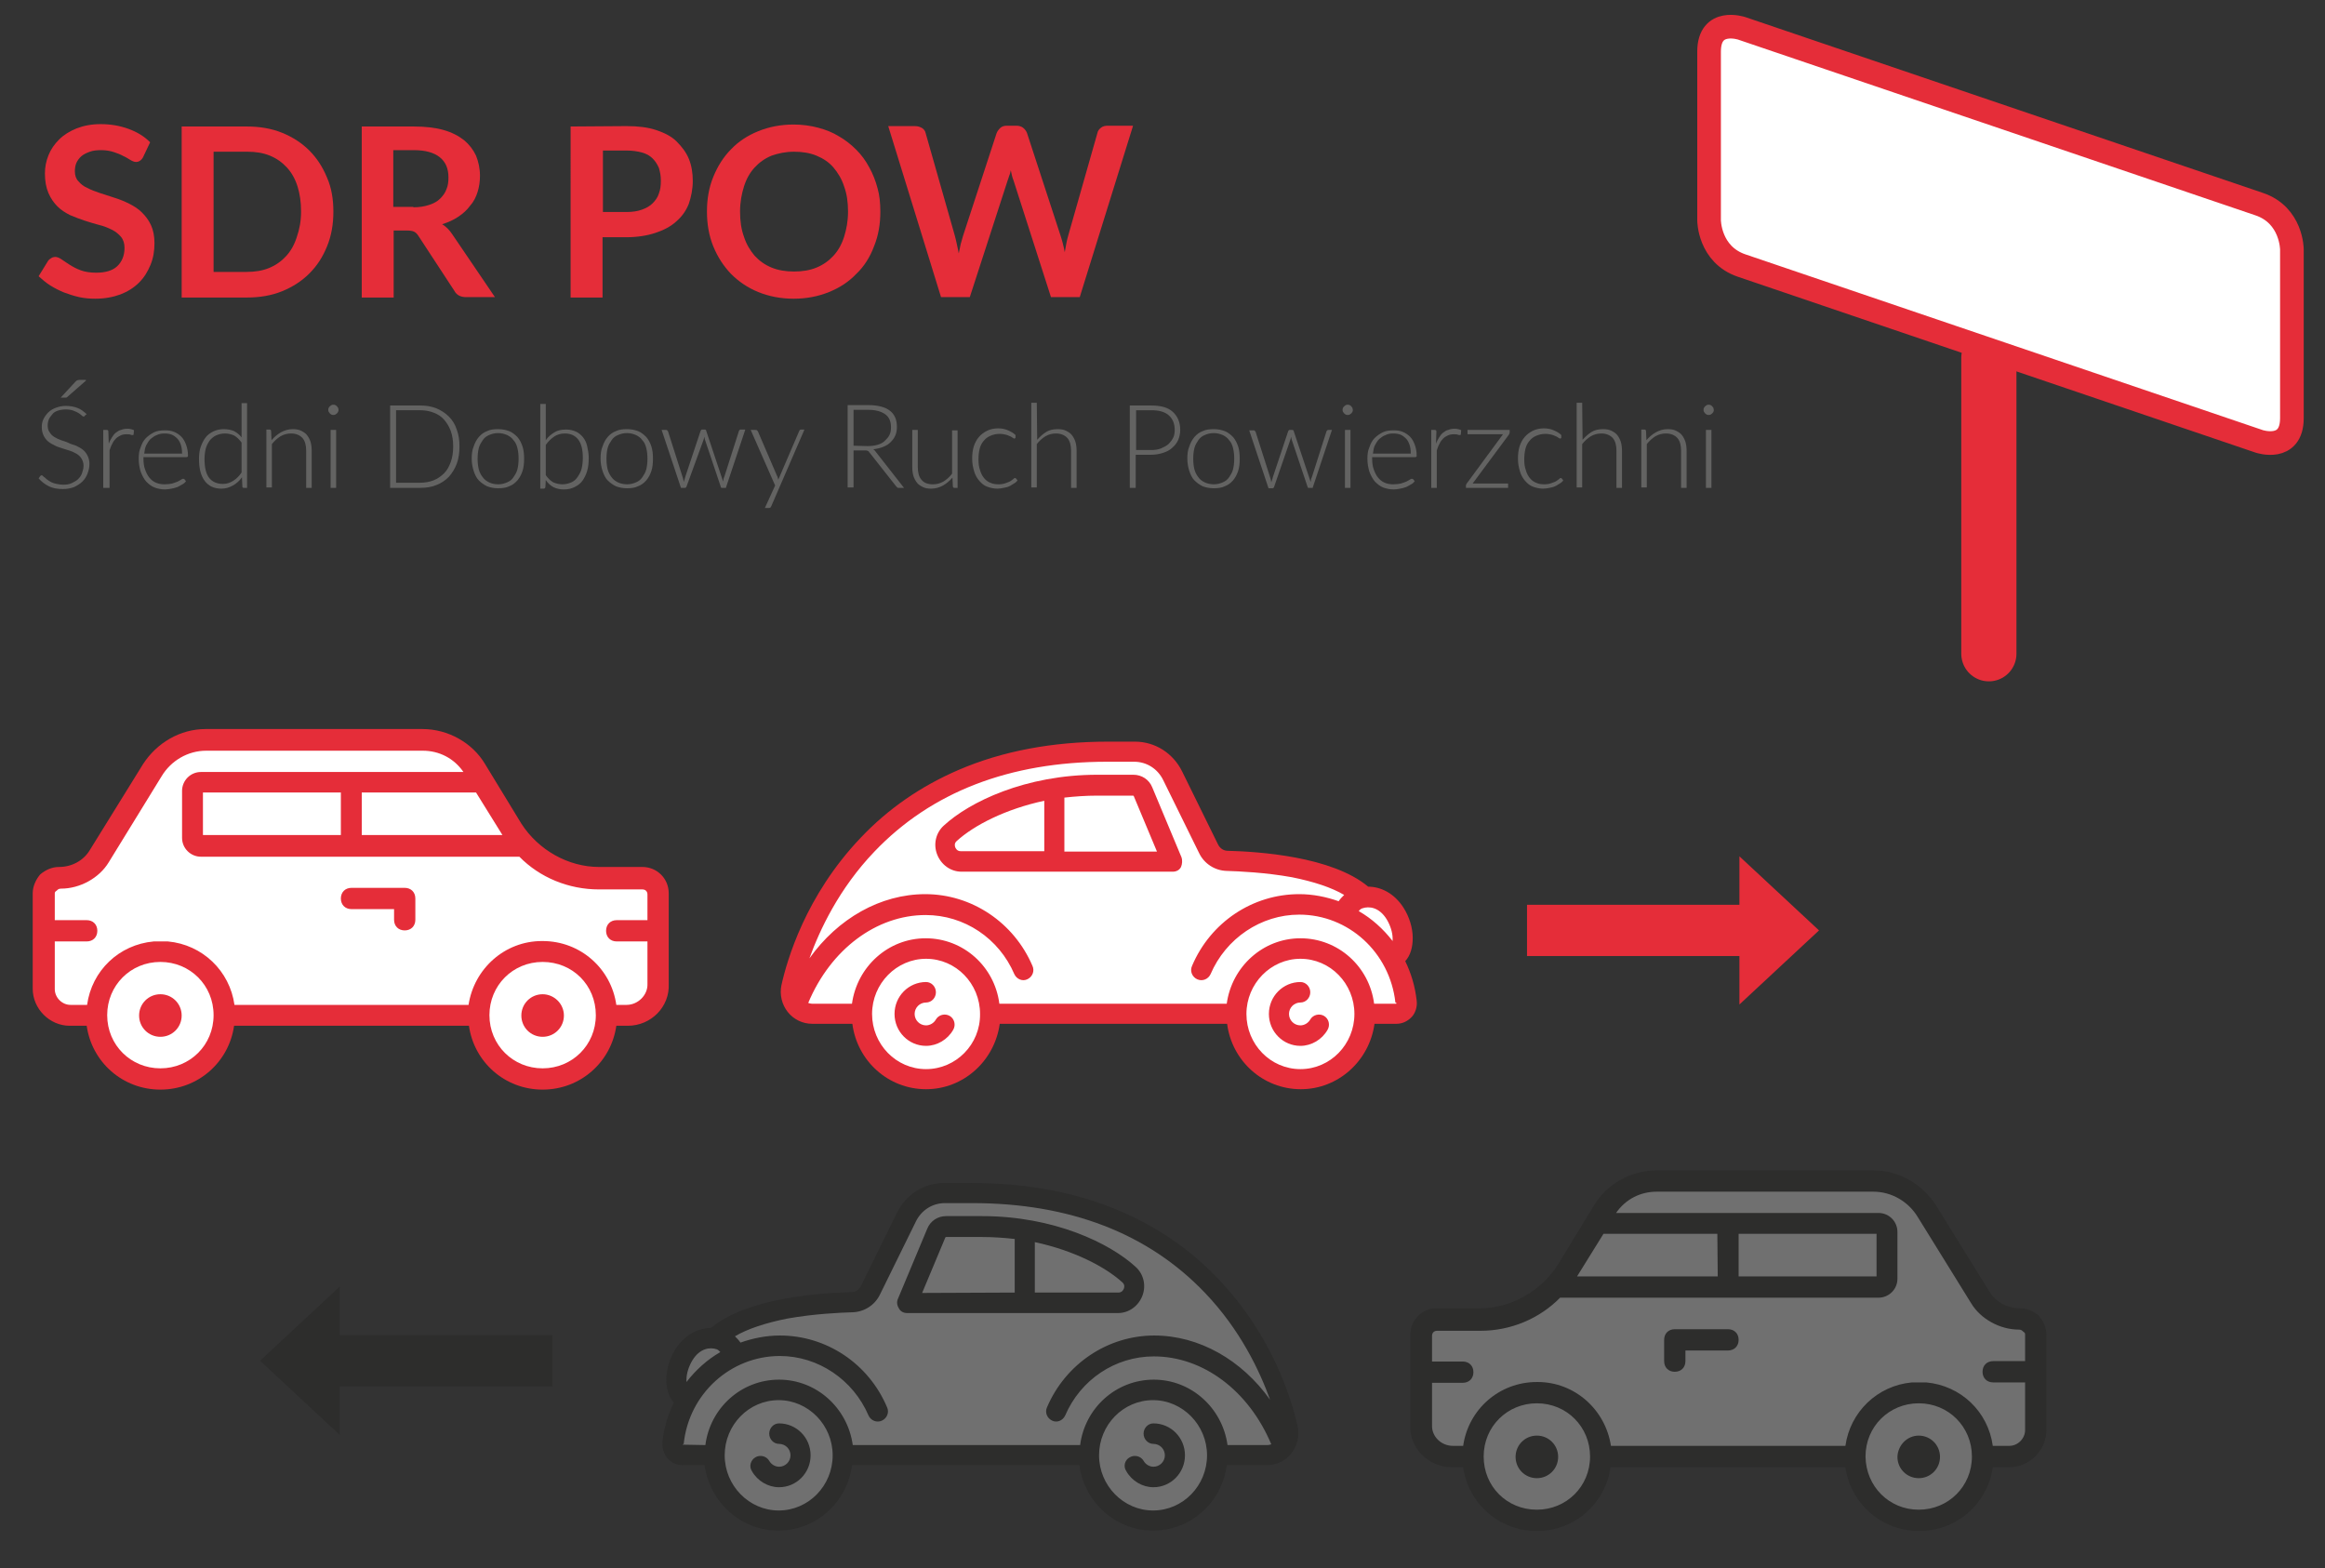 <?xml version="1.0" encoding="utf-8"?>
<!-- Generator: Adobe Illustrator 22.0.1, SVG Export Plug-In . SVG Version: 6.00 Build 0)  -->
<svg version="1.1" id="Warstwa_1" xmlns="http://www.w3.org/2000/svg" xmlns:xlink="http://www.w3.org/1999/xlink" x="0px" y="0px"
	 viewBox="0 0 590 398" style="enable-background:new 0 0 590 398;" xml:space="preserve">
<rect x="0" y="0" width="590" height="398" fill="#333333" stroke="none"/>
<style type="text/css">
	.st0{fill:#E52D39;}
	.st1{fill:#636362;}
	.st2{fill:none;stroke:#E52D39;stroke-width:13;stroke-miterlimit:10;}
	.st3{fill:#FFFFFF;}
	.st4{fill:none;stroke:#E52D39;stroke-width:14;stroke-linecap:round;stroke-miterlimit:10;}
	.st5{fill:none;stroke:#E52D39;stroke-width:6;stroke-miterlimit:10;}
	.st6{opacity:0.3;}
	.st7{fill:none;stroke:#1D1D1B;stroke-width:13;stroke-miterlimit:10;}
	.st8{fill:#1D1D1B;}
</style>
<g>
	<path class="st0" d="M36.3,39.9c-0.2,0.4-0.5,0.7-0.8,0.9s-0.6,0.3-1,0.3s-0.9-0.2-1.4-0.5s-1.1-0.7-1.8-1c-0.7-0.4-1.5-0.7-2.4-1
		s-2-0.5-3.2-0.5c-1.1,0-2.1,0.1-2.9,0.4c-0.8,0.3-1.5,0.6-2.1,1.1s-1,1.1-1.3,1.7C19.1,42,19,42.7,19,43.5c0,1,0.3,1.9,0.9,2.5
		c0.6,0.7,1.3,1.3,2.3,1.7c0.9,0.5,2,0.9,3.2,1.3s2.4,0.8,3.7,1.2s2.5,0.9,3.7,1.5s2.3,1.3,3.2,2.2c0.9,0.9,1.7,1.9,2.3,3.2
		c0.6,1.3,0.9,2.8,0.9,4.6c0,2-0.3,3.8-1,5.5s-1.6,3.2-2.9,4.5c-1.3,1.3-2.9,2.3-4.7,3c-1.9,0.7-4,1.1-6.4,1.1
		c-1.4,0-2.7-0.1-4.1-0.4c-1.3-0.3-2.6-0.7-3.9-1.2c-1.2-0.5-2.4-1.1-3.5-1.8s-2-1.5-2.9-2.3l2.4-3.9c0.2-0.3,0.5-0.5,0.8-0.7
		s0.7-0.3,1-0.3c0.5,0,1,0.2,1.6,0.6s1.3,0.9,2.1,1.4s1.7,1,2.8,1.4s2.4,0.6,3.9,0.6c2.3,0,4.1-0.5,5.3-1.6s1.9-2.7,1.9-4.7
		c0-1.1-0.3-2.1-0.9-2.8c-0.6-0.7-1.3-1.3-2.3-1.8s-2-0.9-3.2-1.2s-2.4-0.7-3.7-1.1c-1.2-0.4-2.5-0.9-3.7-1.4
		c-1.2-0.6-2.3-1.3-3.2-2.2c-0.9-0.9-1.7-2-2.3-3.4s-0.9-3-0.9-5c0-1.6,0.3-3.1,0.9-4.6s1.5-2.8,2.7-4s2.7-2.1,4.4-2.8
		c1.8-0.7,3.8-1.1,6.1-1.1c2.6,0,4.9,0.4,7.1,1.2c2.2,0.8,4,1.9,5.5,3.4L36.3,39.9z"/>
	<path class="st0" d="M84.6,53.7c0,3.2-0.5,6.1-1.6,8.8c-1.1,2.7-2.5,4.9-4.5,6.9c-1.9,1.9-4.2,3.4-6.9,4.5s-5.7,1.6-9,1.6H46.1
		V32.1h16.5c3.3,0,6.3,0.5,9,1.6s5,2.6,6.9,4.5s3.4,4.2,4.5,6.9C84.1,47.6,84.6,50.5,84.6,53.7z M76.4,53.7c0-2.4-0.3-4.5-0.9-6.4
		c-0.6-1.9-1.5-3.5-2.7-4.8s-2.6-2.3-4.3-3s-3.6-1-5.7-1h-8.6V69h8.4c2.1,0,4-0.3,5.7-1s3.1-1.7,4.3-3c1.2-1.3,2.1-2.9,2.7-4.8
		C76,58.2,76.4,56.1,76.4,53.7z"/>
	<path class="st0" d="M125.6,75.4h-7.3c-1.4,0-2.4-0.5-3-1.6l-9.1-13.9c-0.3-0.5-0.7-0.9-1.1-1.1c-0.4-0.2-1-0.3-1.8-0.3h-3.4v17
		h-8.1V32.1H105c2.9,0,5.5,0.3,7.6,0.9s3.8,1.5,5.2,2.6c1.3,1.1,2.3,2.4,3,3.9c0.6,1.5,1,3.2,1,5.1c0,1.5-0.2,2.8-0.6,4.1
		s-1,2.5-1.9,3.5c-0.8,1.1-1.8,2-3,2.8s-2.5,1.4-4.1,1.9c0.5,0.3,1,0.7,1.4,1.1s0.8,0.9,1.2,1.5L125.6,75.4z M104.9,52.6
		c1.5,0,2.8-0.2,4-0.6s2.1-0.9,2.8-1.6c0.7-0.7,1.3-1.5,1.6-2.4c0.4-0.9,0.5-1.9,0.5-3c0-2.2-0.7-3.9-2.2-5.1
		c-1.5-1.2-3.7-1.8-6.6-1.8h-5.2v14.4h5.1V52.6z"/>
	<path class="st0" d="M159,32c2.9,0,5.4,0.3,7.5,1s3.9,1.6,5.2,2.9s2.4,2.7,3.1,4.4s1,3.6,1,5.6c0,2.1-0.4,4-1,5.8
		c-0.7,1.8-1.8,3.3-3.2,4.5c-1.4,1.3-3.2,2.2-5.3,2.9c-2.1,0.7-4.6,1.1-7.4,1.1h-6v15.3h-8.1V32.1L159,32L159,32z M159,53.8
		c1.5,0,2.8-0.2,3.9-0.6s2-0.9,2.7-1.6c0.7-0.7,1.3-1.5,1.6-2.5c0.4-1,0.5-2.1,0.5-3.3s-0.2-2.2-0.5-3.2c-0.4-0.9-0.9-1.7-1.6-2.4
		s-1.6-1.2-2.7-1.5s-2.4-0.5-3.9-0.5h-6v15.6H159z"/>
	<path class="st0" d="M223.4,53.7c0,3.2-0.5,6.1-1.6,8.8c-1,2.7-2.5,5.1-4.5,7c-1.9,2-4.2,3.5-6.9,4.6c-2.7,1.1-5.7,1.7-9,1.7
		s-6.3-0.6-9-1.7s-5-2.7-6.9-4.6c-1.9-2-3.4-4.3-4.5-7c-1.1-2.7-1.6-5.7-1.6-8.8c0-3.2,0.5-6.1,1.6-8.8s2.6-5.1,4.5-7
		c1.9-2,4.2-3.5,6.9-4.6c2.7-1.1,5.7-1.7,9-1.7c2.2,0,4.3,0.3,6.2,0.8c1.9,0.5,3.7,1.2,5.3,2.2c1.6,0.9,3.1,2.1,4.4,3.4
		s2.4,2.8,3.3,4.5c0.9,1.6,1.6,3.4,2.1,5.3C223.2,49.5,223.4,51.6,223.4,53.7z M215.2,53.7c0-2.4-0.3-4.5-1-6.4
		c-0.6-1.9-1.6-3.5-2.7-4.8s-2.6-2.3-4.3-3c-1.7-0.7-3.6-1-5.7-1s-4,0.4-5.7,1c-1.7,0.7-3.1,1.7-4.3,3c-1.2,1.3-2.1,2.9-2.7,4.8
		c-0.6,1.9-1,4-1,6.4s0.3,4.5,1,6.4c0.6,1.9,1.6,3.5,2.7,4.8c1.2,1.3,2.6,2.3,4.3,3c1.7,0.7,3.6,1,5.7,1s4-0.3,5.7-1s3.1-1.7,4.3-3
		c1.2-1.3,2.1-2.9,2.7-4.8S215.2,56.1,215.2,53.7z"/>
	<path class="st0" d="M287.5,32L274,75.4h-7.3l-9.5-29.6c-0.3-0.7-0.5-1.6-0.7-2.6c-0.1,0.5-0.2,1-0.4,1.4c-0.1,0.4-0.3,0.9-0.4,1.2
		l-9.6,29.6h-7.3L225.4,32h6.8c0.7,0,1.3,0.2,1.8,0.5s0.8,0.8,0.9,1.3l7.4,26c0.2,0.6,0.3,1.3,0.5,2.1c0.2,0.8,0.3,1.5,0.5,2.4
		c0.2-0.8,0.3-1.6,0.5-2.4c0.2-0.7,0.4-1.4,0.6-2.1l8.5-26c0.2-0.5,0.5-0.9,0.9-1.3s1-0.6,1.7-0.6h2.4c0.7,0,1.3,0.2,1.7,0.5
		c0.4,0.3,0.8,0.8,1,1.3l8.5,26c0.4,1.2,0.8,2.7,1.1,4.3c0.3-1.6,0.5-3,0.9-4.3l7.4-26c0.1-0.5,0.4-0.9,0.9-1.3
		c0.5-0.4,1.1-0.5,1.8-0.5h6.3V32z"/>
</g>
<g>
	<path class="st1" d="M21.6,105.4c-0.1,0.2-0.2,0.3-0.4,0.3c-0.1,0-0.3-0.1-0.5-0.3c-0.2-0.2-0.5-0.4-0.8-0.6s-0.8-0.4-1.3-0.6
		s-1.2-0.3-1.9-0.3s-1.4,0.1-2,0.3c-0.6,0.2-1.1,0.5-1.4,0.9s-0.7,0.8-0.9,1.3s-0.3,1-0.3,1.5c0,0.7,0.1,1.3,0.5,1.8
		c0.3,0.5,0.7,0.9,1.2,1.2c0.5,0.3,1.1,0.6,1.7,0.8c0.6,0.2,1.3,0.4,1.9,0.7s1.3,0.5,1.9,0.7c0.6,0.3,1.2,0.6,1.7,1s0.9,0.9,1.2,1.5
		s0.5,1.3,0.5,2.1c0,0.9-0.2,1.7-0.5,2.5s-0.7,1.4-1.3,2s-1.3,1-2.1,1.4c-0.8,0.3-1.8,0.5-2.8,0.5c-1.4,0-2.6-0.2-3.6-0.7
		s-1.9-1.2-2.6-2l0.4-0.6c0.1-0.1,0.3-0.2,0.4-0.2c0.1,0,0.2,0.1,0.3,0.2s0.3,0.3,0.5,0.4c0.2,0.2,0.4,0.4,0.7,0.6s0.6,0.4,1,0.6
		s0.8,0.3,1.3,0.4s1,0.2,1.6,0.2c0.8,0,1.6-0.1,2.2-0.4s1.2-0.6,1.6-1c0.4-0.4,0.8-0.9,1-1.5s0.4-1.2,0.4-1.9c0-0.7-0.2-1.3-0.5-1.8
		s-0.7-0.9-1.2-1.2c-0.5-0.3-1.1-0.6-1.7-0.8c-0.6-0.2-1.3-0.4-1.9-0.6s-1.3-0.4-1.9-0.7c-0.6-0.3-1.2-0.6-1.7-1s-0.9-0.9-1.2-1.5
		s-0.5-1.3-0.5-2.2c0-0.7,0.1-1.4,0.4-2s0.7-1.2,1.2-1.7s1.1-0.9,1.9-1.2c0.8-0.3,1.6-0.5,2.6-0.5c1.1,0,2.1,0.2,2.9,0.5
		c0.9,0.3,1.6,0.9,2.4,1.6L21.6,105.4z M21.8,96.6l-4.8,4.2c-0.1,0.1-0.2,0.1-0.3,0.1s-0.2,0-0.3,0h-1l3.8-4.1
		c0.1-0.1,0.2-0.2,0.4-0.3c0.1,0,0.3-0.1,0.5-0.1h1.7V96.6z"/>
	<path class="st1" d="M27.6,112.6c0.2-0.6,0.5-1.1,0.8-1.6s0.6-0.9,1-1.2c0.4-0.3,0.8-0.6,1.3-0.7c0.5-0.2,1-0.3,1.6-0.3
		c0.3,0,0.6,0,0.9,0.1c0.3,0.1,0.6,0.1,0.8,0.3l-0.1,1c0,0.2-0.1,0.2-0.3,0.2c-0.1,0-0.3,0-0.5-0.1s-0.6-0.1-1-0.1
		c-0.6,0-1.1,0.1-1.5,0.3c-0.4,0.2-0.8,0.4-1.2,0.8c-0.3,0.3-0.7,0.8-0.9,1.3c-0.3,0.5-0.5,1.1-0.7,1.7v9.5h-1.6v-14.7H27
		c0.2,0,0.3,0,0.4,0.1c0.1,0.1,0.1,0.2,0.1,0.4L27.6,112.6z"/>
	<path class="st1" d="M36.4,115.9v0.3c0,1.1,0.1,2.1,0.4,2.9c0.3,0.8,0.6,1.5,1.1,2.1s1,1,1.7,1.3s1.4,0.4,2.2,0.4
		c0.7,0,1.4-0.1,1.9-0.2c0.5-0.2,1-0.3,1.4-0.5s0.7-0.4,0.9-0.5c0.2-0.2,0.4-0.2,0.5-0.2s0.2,0,0.3,0.1l0.4,0.5
		c-0.2,0.3-0.5,0.6-0.9,0.8s-0.8,0.5-1.3,0.7s-1,0.3-1.5,0.4s-1.1,0.2-1.6,0.2c-1,0-1.9-0.2-2.7-0.5s-1.5-0.9-2.1-1.5
		c-0.6-0.7-1-1.5-1.4-2.5c-0.3-1-0.5-2.1-0.5-3.3c0-1.1,0.1-2,0.5-2.9c0.3-0.9,0.7-1.7,1.3-2.3c0.6-0.6,1.3-1.1,2.1-1.5
		s1.8-0.5,2.8-0.5c0.8,0,1.6,0.1,2.3,0.4s1.3,0.7,1.8,1.2s0.9,1.2,1.2,2s0.5,1.7,0.5,2.7c0,0.2,0,0.4-0.1,0.4
		c-0.1,0.1-0.2,0.1-0.3,0.1H36.4V115.9z M46.2,115c0-0.8-0.1-1.5-0.3-2.1s-0.5-1.2-0.9-1.6s-0.9-0.8-1.4-1s-1.2-0.3-1.8-0.3
		c-0.8,0-1.4,0.1-2,0.4c-0.6,0.2-1.1,0.6-1.6,1c-0.4,0.4-0.8,1-1.1,1.6s-0.4,1.3-0.5,2.1h9.6V115z"/>
	<path class="st1" d="M62.7,102.3v21.5h-0.8c-0.3,0-0.4-0.1-0.4-0.4l-0.1-2.3c-0.6,0.9-1.4,1.6-2.3,2.1c-0.9,0.5-1.8,0.8-2.9,0.8
		c-1.8,0-3.2-0.6-4.2-1.9s-1.5-3.1-1.5-5.6c0-1.1,0.1-2.1,0.4-3s0.7-1.7,1.2-2.4s1.2-1.2,2-1.6s1.7-0.6,2.7-0.6s1.9,0.2,2.6,0.5
		c0.7,0.4,1.4,0.9,1.9,1.6v-8.7H62.7z M61.3,112.3c-0.6-0.8-1.2-1.4-1.9-1.8c-0.7-0.3-1.5-0.5-2.3-0.5c-0.9,0-1.6,0.2-2.3,0.5
		c-0.6,0.3-1.2,0.8-1.6,1.3c-0.4,0.6-0.8,1.3-1,2.1c-0.2,0.8-0.3,1.7-0.3,2.6c0,2.2,0.4,3.8,1.2,4.8s2,1.5,3.5,1.5
		c1,0,1.8-0.3,2.6-0.8s1.5-1.2,2.1-2.1V112.3z"/>
	<path class="st1" d="M68.9,111.7c0.7-0.8,1.5-1.5,2.4-2s1.9-0.8,3-0.8c0.8,0,1.5,0.1,2.1,0.4s1.1,0.6,1.5,1.1s0.7,1.1,0.9,1.7
		c0.2,0.7,0.3,1.4,0.3,2.3v9.4h-1.4v-9.4c0-1.4-0.3-2.5-0.9-3.2s-1.6-1.2-2.9-1.2c-1,0-1.8,0.2-2.7,0.7c-0.8,0.5-1.6,1.2-2.2,2v11
		h-1.4V109h0.8c0.2,0,0.4,0.1,0.4,0.4L68.9,111.7z"/>
	<path class="st1" d="M85.9,104c0,0.2,0,0.3-0.1,0.5s-0.2,0.3-0.3,0.4s-0.3,0.2-0.4,0.3c-0.2,0.1-0.3,0.1-0.5,0.1s-0.3,0-0.5-0.1
		s-0.3-0.2-0.4-0.3s-0.2-0.3-0.3-0.4c-0.1-0.2-0.1-0.3-0.1-0.5s0-0.3,0.1-0.5s0.2-0.3,0.3-0.4s0.3-0.2,0.4-0.3
		c0.2-0.1,0.3-0.1,0.5-0.1s0.3,0,0.5,0.1s0.3,0.2,0.4,0.3c0.1,0.1,0.2,0.3,0.3,0.4C85.9,103.7,85.9,103.9,85.9,104z M85.3,109.1
		v14.7h-1.4v-14.7H85.3z"/>
	<path class="st1" d="M116.6,113.3c0,1.6-0.2,3.1-0.7,4.4s-1.2,2.4-2,3.3c-0.9,0.9-1.9,1.6-3.2,2.1c-1.2,0.5-2.6,0.7-4.1,0.7H99
		v-20.9h7.6c1.5,0,2.8,0.2,4.1,0.7c1.2,0.5,2.3,1.2,3.2,2.1s1.6,2,2,3.3C116.4,110.3,116.6,111.7,116.6,113.3z M115,113.3
		c0-1.5-0.2-2.8-0.6-3.9s-1-2.1-1.7-2.9s-1.6-1.4-2.7-1.8c-1-0.4-2.2-0.6-3.4-0.6h-6.1v18.4h6.1c1.2,0,2.4-0.2,3.4-0.6
		s1.9-1,2.7-1.8s1.3-1.8,1.7-2.9S115,114.8,115,113.3z"/>
	<path class="st1" d="M126.4,108.9c1.1,0,2,0.2,2.8,0.5s1.5,0.9,2.1,1.5c0.6,0.7,1,1.5,1.3,2.4s0.4,2,0.4,3.1s-0.1,2.2-0.4,3.1
		s-0.7,1.7-1.3,2.4c-0.6,0.7-1.3,1.2-2.1,1.5c-0.8,0.4-1.8,0.5-2.8,0.5c-1.1,0-2-0.2-2.8-0.5c-0.8-0.4-1.5-0.9-2.1-1.5
		s-1-1.5-1.3-2.4s-0.5-2-0.5-3.1s0.1-2.2,0.5-3.1c0.3-0.9,0.7-1.7,1.3-2.4c0.6-0.7,1.3-1.2,2.1-1.5
		C124.4,109,125.3,108.9,126.4,108.9z M126.4,122.9c0.9,0,1.6-0.2,2.3-0.5s1.2-0.7,1.6-1.3c0.4-0.6,0.8-1.2,1-2s0.3-1.7,0.3-2.7
		s-0.1-1.9-0.3-2.7c-0.2-0.8-0.5-1.5-1-2c-0.4-0.6-1-1-1.6-1.3c-0.7-0.3-1.4-0.5-2.3-0.5s-1.6,0.2-2.3,0.5c-0.7,0.3-1.2,0.7-1.6,1.3
		c-0.4,0.6-0.8,1.2-1,2s-0.3,1.7-0.3,2.7s0.1,1.9,0.3,2.7s0.6,1.5,1,2c0.4,0.6,1,1,1.6,1.3S125.5,122.9,126.4,122.9z"/>
	<path class="st1" d="M138.5,111.7c0.6-0.9,1.4-1.5,2.2-2s1.8-0.7,3-0.7c0.9,0,1.7,0.2,2.4,0.5c0.7,0.3,1.3,0.8,1.8,1.4
		s0.9,1.4,1.1,2.3s0.4,1.9,0.4,3c0,1.2-0.1,2.3-0.4,3.3s-0.7,1.8-1.2,2.5s-1.2,1.2-2,1.6s-1.7,0.6-2.7,0.6s-1.9-0.2-2.7-0.6
		c-0.7-0.4-1.4-1-1.9-1.8l-0.1,1.8c0,0.2-0.2,0.4-0.4,0.4h-0.9v-21.5h1.4L138.5,111.7L138.5,111.7z M138.5,120.6
		c0.6,0.8,1.2,1.4,1.9,1.8c0.7,0.3,1.5,0.5,2.3,0.5c0.9,0,1.6-0.2,2.3-0.5c0.7-0.3,1.2-0.8,1.6-1.4s0.8-1.3,1-2.1
		c0.2-0.8,0.3-1.8,0.3-2.8c0-2-0.4-3.6-1.2-4.6s-1.9-1.5-3.4-1.5c-1,0-2,0.3-2.7,0.8s-1.5,1.2-2.1,2.1L138.5,120.6L138.5,120.6z"/>
	<path class="st1" d="M159.1,108.9c1.1,0,2,0.2,2.8,0.5s1.5,0.9,2.1,1.5c0.6,0.7,1,1.5,1.3,2.4s0.4,2,0.4,3.1s-0.1,2.2-0.4,3.1
		s-0.7,1.7-1.3,2.4c-0.6,0.7-1.3,1.2-2.1,1.5c-0.8,0.4-1.8,0.5-2.8,0.5c-1.1,0-2-0.2-2.8-0.5c-0.8-0.4-1.5-0.9-2.1-1.5
		s-1-1.5-1.3-2.4s-0.5-2-0.5-3.1s0.1-2.2,0.5-3.1c0.3-0.9,0.7-1.7,1.3-2.4c0.6-0.7,1.3-1.2,2.1-1.5
		C157.1,109,158.1,108.9,159.1,108.9z M159.1,122.9c0.9,0,1.6-0.2,2.3-0.5s1.2-0.7,1.6-1.3c0.4-0.6,0.8-1.2,1-2s0.3-1.7,0.3-2.7
		s-0.1-1.9-0.3-2.7c-0.2-0.8-0.5-1.5-1-2c-0.4-0.6-1-1-1.6-1.3c-0.7-0.3-1.4-0.5-2.3-0.5s-1.6,0.2-2.3,0.5c-0.7,0.3-1.2,0.7-1.6,1.3
		c-0.4,0.6-0.8,1.2-1,2s-0.3,1.7-0.3,2.7s0.1,1.9,0.3,2.7s0.6,1.5,1,2c0.4,0.6,1,1,1.6,1.3S158.3,122.9,159.1,122.9z"/>
	<path class="st1" d="M189.1,109.1l-4.9,14.7h-1c-0.2,0-0.3-0.1-0.3-0.3l-4-11.9c0-0.1-0.1-0.3-0.1-0.4s-0.1-0.3-0.1-0.4
		c0,0.3-0.1,0.6-0.2,0.9l-4.3,11.8c-0.1,0.2-0.2,0.3-0.4,0.3h-1l-4.9-14.7h1.1c0.1,0,0.3,0,0.3,0.1c0.1,0.1,0.1,0.2,0.2,0.2
		l3.7,11.6c0.1,0.2,0.1,0.4,0.2,0.7c0,0.2,0.1,0.4,0.1,0.6c0.1-0.2,0.1-0.4,0.2-0.6s0.1-0.4,0.2-0.7l3.9-11.7
		c0.1-0.2,0.2-0.3,0.4-0.3h0.6c0.2,0,0.4,0.1,0.4,0.3l3.9,11.7c0.1,0.2,0.1,0.4,0.2,0.6s0.1,0.4,0.2,0.6c0-0.2,0.1-0.4,0.1-0.6
		s0.1-0.4,0.2-0.6l3.7-11.6c0-0.1,0.1-0.2,0.2-0.3c0.1-0.1,0.2-0.1,0.3-0.1h1.1V109.1z"/>
	<path class="st1" d="M204.1,109.1l-8.4,19.4c-0.1,0.1-0.1,0.2-0.2,0.3s-0.2,0.1-0.4,0.1h-1l2.6-5.7l-6.2-14.1h1.2
		c0.1,0,0.3,0,0.4,0.1s0.1,0.2,0.2,0.2l4.9,11.4c0.1,0.1,0.1,0.3,0.2,0.5c0,0.2,0.1,0.3,0.1,0.5c0-0.2,0.1-0.3,0.2-0.5
		s0.1-0.3,0.2-0.5l4.9-11.4c0-0.1,0.1-0.2,0.2-0.3c0.1-0.1,0.2-0.1,0.3-0.1h0.8V109.1z"/>
	<path class="st1" d="M229.4,123.8h-1.3c-0.2,0-0.3,0-0.4-0.1s-0.2-0.2-0.3-0.3l-6.7-8.5c-0.1-0.1-0.2-0.2-0.2-0.3
		c-0.1-0.1-0.2-0.1-0.3-0.2c-0.1,0-0.2-0.1-0.4-0.1s-0.3,0-0.5,0h-2.7v9.4h-1.5v-20.9h5.3c2.4,0,4.2,0.5,5.4,1.4
		c1.2,0.9,1.8,2.3,1.8,4.1c0,0.8-0.1,1.5-0.4,2.2s-0.7,1.2-1.2,1.7s-1.1,0.9-1.9,1.2c-0.7,0.3-1.6,0.5-2.5,0.6
		c0.2,0.1,0.4,0.3,0.6,0.6L229.4,123.8z M220.1,113.2c0.9,0,1.8-0.1,2.5-0.3c0.7-0.2,1.4-0.5,1.9-1s0.9-0.9,1.2-1.5
		c0.3-0.6,0.4-1.2,0.4-2c0-1.5-0.5-2.6-1.5-3.3c-1-0.7-2.4-1.1-4.2-1.1h-3.8v9.1L220.1,113.2L220.1,113.2z"/>
	<path class="st1" d="M243,109.1v14.7h-0.8c-0.2,0-0.4-0.1-0.4-0.4l-0.1-2.2c-0.7,0.8-1.5,1.5-2.4,2s-1.9,0.8-3,0.8
		c-0.8,0-1.5-0.1-2.1-0.4s-1.1-0.6-1.5-1.1s-0.7-1.1-0.9-1.7c-0.2-0.7-0.3-1.4-0.3-2.3v-9.4h1.4v9.4c0,1.4,0.3,2.5,0.9,3.2
		c0.6,0.8,1.6,1.2,2.9,1.2c1,0,1.8-0.2,2.7-0.7c0.8-0.5,1.6-1.2,2.2-2v-11h1.4V109.1z"/>
	<path class="st1" d="M257.7,111.1l-0.1,0.1c0,0-0.1,0.1-0.2,0.1s-0.2-0.1-0.4-0.2c-0.2-0.1-0.4-0.3-0.7-0.4s-0.6-0.3-1.1-0.4
		c-0.4-0.1-0.9-0.2-1.6-0.2c-0.8,0-1.6,0.2-2.3,0.5c-0.7,0.3-1.2,0.7-1.7,1.3c-0.5,0.6-0.8,1.2-1,2s-0.3,1.7-0.3,2.7
		s0.1,1.9,0.4,2.7c0.2,0.8,0.6,1.5,1,2s1,1,1.6,1.2c0.6,0.3,1.3,0.4,2.1,0.4c0.7,0,1.3-0.1,1.8-0.3c0.5-0.2,0.9-0.3,1.2-0.5
		c0.3-0.2,0.6-0.4,0.7-0.5c0.2-0.2,0.3-0.3,0.4-0.3s0.2,0,0.3,0.1l0.4,0.5c-0.2,0.3-0.5,0.6-0.9,0.8s-0.7,0.5-1.2,0.7
		c-0.4,0.2-0.9,0.3-1.4,0.4s-1,0.2-1.6,0.2c-0.9,0-1.8-0.2-2.6-0.5s-1.4-0.8-2-1.5s-1-1.4-1.3-2.4s-0.5-2-0.5-3.2
		c0-1.1,0.1-2.1,0.4-3.1c0.3-0.9,0.7-1.7,1.3-2.4c0.6-0.7,1.3-1.2,2.1-1.6s1.8-0.6,2.8-0.6s1.8,0.2,2.5,0.5s1.4,0.7,1.9,1.2
		L257.7,111.1z"/>
	<path class="st1" d="M263.2,111.6c0.7-0.8,1.5-1.5,2.3-2s1.8-0.7,2.9-0.7c0.8,0,1.5,0.1,2.1,0.4s1.1,0.6,1.5,1.1s0.7,1.1,0.9,1.7
		c0.2,0.7,0.3,1.4,0.3,2.3v9.4h-1.4v-9.4c0-1.4-0.3-2.5-0.9-3.2s-1.6-1.2-2.9-1.2c-1,0-1.8,0.2-2.7,0.7c-0.8,0.5-1.6,1.2-2.2,2v11
		h-1.4v-21.5h1.4L263.2,111.6L263.2,111.6z"/>
	<path class="st1" d="M292.1,102.9c2.5,0,4.3,0.5,5.5,1.6s1.9,2.6,1.9,4.6c0,0.9-0.2,1.8-0.5,2.5s-0.8,1.4-1.5,2
		c-0.6,0.6-1.4,1-2.3,1.3s-1.9,0.5-3.1,0.5h-3.9v8.4h-1.5v-20.9H292.1z M292.1,114.2c0.9,0,1.7-0.1,2.5-0.4c0.7-0.3,1.3-0.6,1.9-1.1
		c0.5-0.5,0.9-1,1.2-1.6c0.3-0.6,0.4-1.3,0.4-2c0-1.6-0.5-2.8-1.5-3.7c-1-0.9-2.5-1.3-4.4-1.3h-3.9v10.1H292.1z"/>
	<path class="st1" d="M308,108.9c1.1,0,2,0.2,2.8,0.5s1.5,0.9,2.1,1.5c0.6,0.7,1,1.5,1.3,2.4s0.4,2,0.4,3.1s-0.1,2.2-0.4,3.1
		s-0.7,1.7-1.3,2.4c-0.6,0.7-1.3,1.2-2.1,1.5c-0.8,0.4-1.8,0.5-2.8,0.5c-1.1,0-2-0.2-2.8-0.5c-0.8-0.4-1.5-0.9-2.1-1.5
		s-1-1.5-1.3-2.4s-0.5-2-0.5-3.1s0.1-2.2,0.5-3.1c0.3-0.9,0.7-1.7,1.3-2.4c0.6-0.7,1.3-1.2,2.1-1.5C306,109,307,108.9,308,108.9z
		 M308,122.9c0.9,0,1.6-0.2,2.3-0.5s1.2-0.7,1.6-1.3c0.4-0.6,0.8-1.2,1-2s0.3-1.7,0.3-2.7s-0.1-1.9-0.3-2.7c-0.2-0.8-0.5-1.5-1-2
		c-0.4-0.6-1-1-1.6-1.3c-0.7-0.3-1.4-0.5-2.3-0.5s-1.6,0.2-2.3,0.5c-0.7,0.3-1.2,0.7-1.6,1.3c-0.4,0.6-0.8,1.2-1,2s-0.3,1.7-0.3,2.7
		s0.1,1.9,0.3,2.7s0.6,1.5,1,2c0.4,0.6,1,1,1.6,1.3S307.2,122.9,308,122.9z"/>
	<path class="st1" d="M338,109.1l-4.9,14.7h-1c-0.2,0-0.3-0.1-0.3-0.3l-4-11.9c0-0.1-0.1-0.3-0.1-0.4s-0.1-0.3-0.1-0.4
		c0,0.3-0.1,0.6-0.2,0.9l-4.1,11.9c-0.1,0.2-0.2,0.3-0.4,0.3h-1l-4.9-14.7h1.1c0.1,0,0.3,0,0.3,0.1c0.1,0.1,0.1,0.2,0.2,0.2
		l3.7,11.6c0.1,0.2,0.1,0.4,0.2,0.7c0,0.2,0.1,0.4,0.1,0.6c0.1-0.2,0.1-0.4,0.2-0.6s0.1-0.4,0.2-0.7l3.9-11.7
		c0.1-0.2,0.2-0.3,0.4-0.3h0.6c0.2,0,0.4,0.1,0.4,0.3l3.9,11.7c0.1,0.2,0.1,0.4,0.2,0.6s0.1,0.4,0.2,0.6c0-0.2,0.1-0.4,0.1-0.6
		s0.1-0.4,0.2-0.6l3.7-11.6c0-0.1,0.1-0.2,0.2-0.3c0.1-0.1,0.2-0.1,0.3-0.1L338,109.1L338,109.1z"/>
	<path class="st1" d="M343.3,104c0,0.2,0,0.3-0.1,0.5s-0.2,0.3-0.3,0.4c-0.1,0.1-0.3,0.2-0.4,0.3c-0.2,0.1-0.3,0.1-0.5,0.1
		s-0.3,0-0.5-0.1s-0.3-0.2-0.4-0.3s-0.2-0.3-0.3-0.4c-0.1-0.2-0.1-0.3-0.1-0.5s0-0.3,0.1-0.5s0.2-0.3,0.3-0.4s0.3-0.2,0.4-0.3
		c0.2-0.1,0.3-0.1,0.5-0.1s0.3,0,0.5,0.1s0.3,0.2,0.4,0.3c0.1,0.1,0.2,0.3,0.3,0.4C343.2,103.7,343.3,103.9,343.3,104z M342.7,109.1
		v14.7h-1.4v-14.7H342.7z"/>
	<path class="st1" d="M348.2,115.9v0.3c0,1.1,0.1,2.1,0.4,2.9s0.6,1.5,1.1,2.1s1,1,1.7,1.3s1.4,0.4,2.2,0.4c0.7,0,1.4-0.1,1.9-0.2
		c0.5-0.2,1-0.3,1.4-0.5s0.7-0.4,0.9-0.5c0.2-0.2,0.4-0.2,0.5-0.2s0.2,0,0.3,0.1l0.4,0.5c-0.2,0.3-0.5,0.6-0.9,0.8s-0.8,0.5-1.3,0.7
		s-1,0.3-1.5,0.4s-1.1,0.2-1.6,0.2c-1,0-1.9-0.2-2.7-0.5c-0.8-0.3-1.5-0.9-2.1-1.5c-0.6-0.7-1-1.5-1.4-2.5c-0.3-1-0.5-2.1-0.5-3.3
		c0-1.1,0.1-2,0.5-2.9c0.3-0.9,0.7-1.7,1.3-2.3c0.6-0.6,1.3-1.1,2.1-1.5s1.8-0.5,2.8-0.5c0.8,0,1.6,0.1,2.3,0.4s1.3,0.7,1.8,1.2
		s0.9,1.2,1.2,2c0.3,0.8,0.5,1.7,0.5,2.7c0,0.2,0,0.4-0.1,0.4c-0.1,0.1-0.2,0.1-0.3,0.1h-10.9V115.9z M358,115
		c0-0.8-0.1-1.5-0.3-2.1c-0.2-0.6-0.5-1.2-0.9-1.6s-0.9-0.8-1.4-1s-1.2-0.3-1.8-0.3c-0.8,0-1.4,0.1-2,0.4c-0.6,0.2-1.1,0.6-1.6,1
		c-0.4,0.4-0.8,1-1.1,1.6c-0.3,0.6-0.4,1.3-0.5,2.1h9.6V115z"/>
	<path class="st1" d="M364.4,112.6c0.2-0.6,0.5-1.1,0.8-1.6s0.6-0.9,1-1.2c0.4-0.3,0.8-0.6,1.3-0.7c0.5-0.2,1-0.3,1.6-0.3
		c0.3,0,0.6,0,0.9,0.1s0.6,0.1,0.8,0.3l-0.1,1c0,0.2-0.1,0.2-0.3,0.2c-0.1,0-0.3,0-0.5-0.1s-0.6-0.1-1-0.1c-0.6,0-1.1,0.1-1.5,0.3
		c-0.4,0.2-0.8,0.4-1.2,0.8c-0.3,0.3-0.7,0.8-0.9,1.3c-0.3,0.5-0.5,1.1-0.7,1.7v9.5h-1.4v-14.7h0.8c0.2,0,0.3,0,0.4,0.1
		s0.1,0.2,0.1,0.4L364.4,112.6z"/>
	<path class="st1" d="M383.1,109.1v0.6c0,0.2-0.1,0.4-0.2,0.6l-9.2,12.4h9v1.1h-10.7v-0.6c0-0.2,0.1-0.3,0.2-0.5l9.2-12.5h-9v-1.1
		H383.1z"/>
	<path class="st1" d="M396.2,111.1l-0.1,0.1c0,0-0.1,0.1-0.2,0.1s-0.2-0.1-0.4-0.2c-0.2-0.1-0.4-0.3-0.7-0.4s-0.6-0.3-1.1-0.4
		c-0.4-0.1-0.9-0.2-1.6-0.2c-0.8,0-1.6,0.2-2.3,0.5c-0.7,0.3-1.2,0.7-1.7,1.3c-0.5,0.6-0.8,1.2-1,2s-0.3,1.7-0.3,2.7
		s0.1,1.9,0.4,2.7c0.2,0.8,0.6,1.5,1,2s1,1,1.6,1.2c0.6,0.3,1.3,0.4,2.1,0.4c0.7,0,1.3-0.1,1.8-0.3c0.5-0.2,0.9-0.3,1.2-0.5
		c0.3-0.2,0.6-0.4,0.7-0.5c0.2-0.2,0.3-0.3,0.4-0.3s0.2,0,0.3,0.1l0.4,0.5c-0.2,0.3-0.5,0.6-0.9,0.8s-0.7,0.5-1.2,0.7
		c-0.4,0.2-0.9,0.3-1.4,0.4s-1,0.2-1.6,0.2c-0.9,0-1.8-0.2-2.6-0.5s-1.4-0.8-2-1.5s-1-1.4-1.3-2.4s-0.5-2-0.5-3.2
		c0-1.1,0.1-2.1,0.4-3.1c0.3-0.9,0.7-1.7,1.3-2.4c0.6-0.7,1.3-1.2,2.1-1.6s1.8-0.6,2.8-0.6s1.8,0.2,2.5,0.5s1.4,0.7,1.9,1.2
		L396.2,111.1z"/>
	<path class="st1" d="M401.6,111.6c0.7-0.8,1.5-1.5,2.3-2s1.8-0.7,2.9-0.7c0.8,0,1.5,0.1,2.1,0.4s1.1,0.6,1.5,1.1s0.7,1.1,0.9,1.7
		c0.2,0.7,0.3,1.4,0.3,2.3v9.4h-1.4v-9.4c0-1.4-0.3-2.5-0.9-3.2s-1.6-1.2-2.9-1.2c-1,0-1.8,0.2-2.7,0.7c-0.8,0.5-1.6,1.2-2.2,2v11
		h-1.4v-21.5h1.4L401.6,111.6L401.6,111.6z"/>
	<path class="st1" d="M417.8,111.7c0.7-0.8,1.5-1.5,2.4-2s1.9-0.8,3-0.8c0.8,0,1.5,0.1,2.1,0.4s1.1,0.6,1.5,1.1s0.7,1.1,0.9,1.7
		c0.2,0.7,0.3,1.4,0.3,2.3v9.4h-1.4v-9.4c0-1.4-0.3-2.5-0.9-3.2s-1.6-1.2-2.9-1.2c-1,0-1.8,0.2-2.7,0.7c-0.8,0.5-1.6,1.2-2.2,2v11
		h-1.4V109h0.8c0.2,0,0.4,0.1,0.4,0.4L417.8,111.7z"/>
	<path class="st1" d="M434.9,104c0,0.2,0,0.3-0.1,0.5s-0.2,0.3-0.3,0.4c-0.1,0.1-0.3,0.2-0.4,0.3c-0.2,0.1-0.3,0.1-0.5,0.1
		s-0.3,0-0.5-0.1s-0.3-0.2-0.4-0.3s-0.2-0.3-0.3-0.4c-0.1-0.2-0.1-0.3-0.1-0.5s0-0.3,0.1-0.5s0.2-0.3,0.3-0.4s0.3-0.2,0.4-0.3
		c0.2-0.1,0.3-0.1,0.5-0.1s0.3,0,0.5,0.1s0.3,0.2,0.4,0.3c0.1,0.1,0.2,0.3,0.3,0.4C434.8,103.7,434.9,103.9,434.9,104z M434.3,109.1
		v14.7h-1.4v-14.7H434.3z"/>
</g>
<line class="st2" x1="387.5" y1="236.1" x2="449.1" y2="236.1"/>
<polygon class="st0" points="461.6,236.1 441.4,217.3 441.4,254.9 "/>
<g>
	<path class="st3" d="M52.2,187.5h56.6c0,0,5.1,0,8.3,3.6c3.2,3.6,7.9,11.8,10.3,15.4s6.7,12.2,14.2,14.2s19.7,1.4,21.3,1.8
		c1.6,0.4,4.3-0.8,4.5,5.9c0.2,6.7,0.6,20.8-0.6,23.9s-5.7,5.7-9.1,5.5s-4.5,0-4.5,0s-0.8,15.6-15,15.6s-16.4-15.6-16.4-15.6
		l-65.1-0.1c0,0-0.7,16.3-16,16.5c-15.4,0.2-16.1-16.4-16.1-16.4H17c0,0-3.6-0.8-4.5-2.8c-1-2-2.2-5.3-2.2-5.3l1.4-24.3
		c0,0,0.2-1.9,2-2.5s6.7-1.4,6.7-1.4s3.6-0.4,9.7-11.4c6.1-11,13.5-19.9,16.2-20.9C48.8,188.1,52.2,187.5,52.2,187.5"/>
	<path class="st0" d="M40.7,252.3c-3,0-5.4,2.4-5.4,5.4s2.4,5.4,5.4,5.4s5.4-2.4,5.4-5.4C46.1,254.7,43.7,252.3,40.7,252.3"/>
	<path class="st0" d="M137.7,252.3c-3,0-5.4,2.4-5.4,5.4s2.4,5.4,5.4,5.4s5.4-2.4,5.4-5.4C143.1,254.7,140.6,252.3,137.7,252.3"/>
	<path class="st0" d="M159,255h-2.6c-1.3-9.2-9.1-16.2-18.7-16.2h-0.1h-0.1c-9.4,0-17.2,7-18.6,16.2H59.5
		c-1.2-8.6-8.1-15.3-16.9-16.1c-0.1,0-0.1,0-0.2,0c-0.2,0-0.4,0-0.7,0s-0.6,0-0.9,0c-0.3,0-0.6,0-0.9,0c-0.2,0-0.4,0-0.7,0
		c-0.1,0-0.1,0-0.2,0c-8.8,0.8-15.7,7.4-16.9,16.1h-4.2c-2.2,0-4-1.9-4-4v-12.1h8.1c1.6,0,2.7-1.1,2.7-2.7s-1.1-2.7-2.7-2.7h-8.1
		v-6.7c0-0.3,0-0.5,0.5-0.8c0.3-0.3,0.5-0.5,1.1-0.5c4.8,0,9.7-2.7,12.1-6.7L41,197c2.4-4,6.7-6.5,11.3-6.5h55
		c4.1,0,7.9,1.9,10.3,5.4H51c-2.7,0-4.8,2.2-4.8,4.8v11.9c0,2.7,2.2,4.8,4.8,4.8h80.8c5.2,5.3,12.5,8.3,20.2,8.3h11
		c0.8,0,1.3,0.5,1.3,1.3v6.5h-7.8c-1.6,0-2.7,1.1-2.7,2.7s1.1,2.7,2.7,2.7h7.8v10.8C164.4,252.5,161.9,255,159,255 M137.7,271.1
		c-7.5,0-13.5-5.9-13.5-13.5c0-7.5,5.9-13.5,13.5-13.5s13.5,5.9,13.5,13.5S145.2,271.1,137.7,271.1 M40.7,271.1
		c-7.5,0-13.5-5.9-13.5-13.5c0-7.5,5.9-13.5,13.5-13.5c7.5,0,13.5,5.9,13.5,13.5S48.2,271.1,40.7,271.1 M91.9,201.1h28.9l6.7,10.8
		H91.8v-10.8H91.9z M51.5,201.1h35v10.8h-35V201.1z M169.7,249.6v-22.9c0-3.8-3-6.7-6.7-6.7h-11c-7.8,0-15.4-4.3-19.7-11l-9.2-15.1
		c-3.2-5.4-9.4-8.9-15.9-8.9h-55c-6.5,0-12.4,3.5-15.9,8.9l-13.5,21.8c-1.6,2.7-4.6,4.3-7.8,4.3c-1.9,0-3.5,0.8-4.8,1.9
		c-1.1,1.3-1.9,3-1.9,4.8v24.2c0,5.1,4.3,9.4,9.4,9.4H22c1.3,9.2,9.1,16.2,18.7,16.2c9.6,0,17.4-7,18.7-16.2H119
		c1.3,9.2,9.1,16.2,18.7,16.2s17.4-7,18.7-16.2h2.9C165.2,260.3,170,255.5,169.7,249.6"/>
	<path class="st0" d="M102.7,225.3H89.2c-1.6,0-2.7,1.1-2.7,2.7s1.1,2.7,2.7,2.7H100v2.7c0,1.6,1.1,2.7,2.7,2.7
		c1.6,0,2.7-1.1,2.7-2.7V228C105.4,226.4,104.3,225.3,102.7,225.3"/>
</g>
<line class="st4" x1="504.7" y1="90.8" x2="504.7" y2="165.9"/>
<g>
	<path class="st3" d="M442,7.2c0,0-8.3-2.8-8.3,5.9v42.8c0,0,0,8.7,8.3,11.5L573.3,112c0,0,8.3,2.8,8.3-5.9V63.3c0,0,0-8.7-8.3-11.5
		L442,7.2z"/>
	<path class="st5" d="M442,7.2c0,0-8.3-2.8-8.3,5.9v42.8c0,0,0,8.7,8.3,11.5L573.3,112c0,0,8.3,2.8,8.3-5.9V63.3c0,0,0-8.7-8.3-11.5
		L442,7.2z"/>
	<path class="st3" d="M293.6,192.1c0,0,6.8,10,9.8,16.7c3,6.8,3.9,9,5.3,9.2s17.5,0.6,24.2,3.1s13.1,5.1,13.1,5.1s5.8,1.4,8,6
		s0,10.3,0,10.3s3.5,10.2,2.8,12.3c-0.8,2-4.5,2.5-4.5,2.5h-5.1c0,0-1.6,16.4-16.2,16.4S314,257.8,314,257.8l-62.6-0.5
		c0,0-1.2,16.4-15.6,16.4s-16.9-15.9-16.9-15.9h-13l-5.1-4.4c0,0,4.1-20.1,11.4-28.7s18.5-22.4,35.9-28.1
		c17.3-5.7,34.9-7.3,38.8-6.1C290.5,191.7,293.6,192.1,293.6,192.1"/>
	<path class="st0" d="M241,257.8c-1.2-0.7-2.8-0.3-3.5,0.9c-0.5,0.9-1.5,1.5-2.5,1.5c-1.6,0-2.9-1.3-2.9-2.9s1.3-2.9,2.9-2.9
		c1.4,0,2.5-1.2,2.5-2.6s-1.1-2.6-2.5-2.6c-4.4,0-8,3.6-8,8.1s3.6,8.1,8,8.1c2.8,0,5.5-1.6,6.9-4.1
		C242.6,260.1,242.2,258.5,241,257.8"/>
	<path class="st0" d="M336,257.8c-1.2-0.7-2.8-0.3-3.5,0.9c-0.5,0.9-1.5,1.5-2.5,1.5c-1.6,0-2.9-1.3-2.9-2.9s1.3-2.9,2.9-2.9
		c1.4,0,2.5-1.2,2.5-2.6s-1.1-2.6-2.5-2.6c-4.4,0-8,3.6-8,8.1s3.6,8.1,8,8.1c2.8,0,5.5-1.6,6.9-4.1
		C337.6,260.1,337.2,258.5,336,257.8"/>
	<path class="st0" d="M354.4,254.6c-0.1,0.1-0.1,0.1-0.1,0.1h-5.6c-1.2-9.4-9.1-16.6-18.7-16.6c-9.5,0-17.4,7.2-18.7,16.6h-57.7
		c-1.2-9.4-9.1-16.6-18.7-16.6c-9.5,0-17.4,7.2-18.7,16.6h-10.2c-0.3,0-0.6-0.1-0.9-0.2c5.7-13.6,17.3-22.3,29.8-22.3
		c9.8,0,18.6,5.9,22.5,15c0.6,1.3,2.1,1.9,3.3,1.3c1.3-0.6,1.9-2.1,1.3-3.4c-4.7-11-15.4-18.2-27.2-18.2c-11.4,0-22.2,6.2-29.4,16.3
		c2.6-7.2,7.5-17.7,16.5-27.1c14.4-15.1,34.3-22.8,59-22.8h6.9c3.2,0,6,1.8,7.4,4.7l9.1,18.5c1.3,2.7,4,4.4,6.9,4.5
		c3.3,0.1,9.9,0.4,16.6,1.6c5.5,1.1,10.1,2.6,13.3,4.5c-0.5,0.5-1,1-1.4,1.6c-3.1-1.1-6.5-1.8-10-1.8c-11.8,0-22.5,7.1-27.2,18.2
		c-0.6,1.3,0,2.8,1.3,3.4s2.8,0,3.4-1.3c3.9-9.1,12.8-15.1,22.5-15.1c12.5,0,23,9.6,24.4,22.3C354.4,254.5,354.4,254.6,354.4,254.6
		 M330,271.3c-7.6,0-13.7-6.3-13.7-14s6.2-14,13.7-14c7.6,0,13.7,6.3,13.7,14S337.6,271.3,330,271.3 M235,271.3
		c-7.6,0-13.7-6.3-13.7-14s6.2-14,13.7-14c7.6,0,13.7,6.3,13.7,14C248.8,265,242.6,271.3,235,271.3 M345.7,230.5
		c1.7-0.6,4.3-0.3,6.2,2.8c0.9,1.5,1.5,3.3,1.5,4.9c0,0.2,0,0.4,0,0.6c-2.4-3.1-5.3-5.7-8.6-7.6
		C345.1,230.8,345.4,230.6,345.7,230.5 M359.5,253.9c-0.4-3.6-1.4-6.9-2.9-10c1.3-1.4,1.9-3.5,1.9-5.9c0-2.6-0.9-5.4-2.3-7.6
		c-2.4-3.8-5.9-5.4-9-5.4c-9.2-7.7-27.9-8.9-35.6-9.1c-1.1,0-2-0.6-2.5-1.6l-9.1-18.5c-2.3-4.7-6.9-7.6-12-7.6h-6.9
		c-14,0-26.8,2.4-37.9,7.2c-9.5,4.1-17.8,9.8-24.8,17.2c-14,14.7-18.7,31.1-20.1,37.4c-0.5,2.4,0.1,4.9,1.6,6.8s3.8,3,6.2,3h10.2
		c1.2,9.4,9.1,16.6,18.7,16.6c9.5,0,17.4-7.2,18.7-16.6h57.7c1.2,9.4,9.1,16.6,18.7,16.6c9.5,0,17.4-7.2,18.7-16.6h5.6
		c1.5,0,2.9-0.7,3.9-1.8C359.2,257,359.7,255.4,359.5,253.9"/>
	<path class="st0" d="M270.1,216v-13.6c2.7-0.3,5.5-0.5,8.3-0.5h9.1c0.1,0,0.1,0,0.2,0.1l5.9,14.1h-23.5V216z M265,216h-21.2
		c-1,0-1.3-0.8-1.4-1c-0.1-0.3-0.3-1,0.4-1.6c4.4-4,12.4-8.1,22.2-10.2V216L265,216z M299.8,217.5l-7.4-17.7c-0.8-2-2.7-3.2-4.8-3.2
		h-9.1c-18.3,0-32.5,6.9-39,12.9c-2,1.8-2.7,4.7-1.7,7.3c1,2.6,3.4,4.4,6.2,4.4h53.6c0.9,0,1.7-0.4,2.1-1.2
		C300,219.3,300.1,218.3,299.8,217.5"/>
</g>
<g class="st6">
	<g>
		<line class="st7" x1="140.2" y1="345.3" x2="78.6" y2="345.3"/>
		<polygon class="st8" points="66,345.3 86.2,326.5 86.2,364.1 		"/>
	</g>
</g>
<g class="st6">
	<g>
		<path class="st3" d="M475.5,299.5h-56.6c0,0-5.1,0-8.3,3.6c-3.2,3.6-7.9,11.8-10.3,15.4s-6.7,12.2-14.2,14.2s-19.7,1.4-21.3,1.8
			c-1.6,0.4-4.3-0.8-4.5,5.9s-0.6,20.8,0.6,23.9c1.2,3.1,5.7,5.7,9.1,5.5s4.5,0,4.5,0s0.8,15.6,15,15.6s16.4-15.6,16.4-15.6
			l65.1-0.1c0,0,0.7,16.3,16,16.5c15.4,0.2,16.1-16.4,16.1-16.4h7.7c0,0,3.6-0.8,4.5-2.8c1-2,2.2-5.3,2.2-5.3l-1.4-24.3
			c0,0-0.2-1.9-2-2.5s-6.7-1.4-6.7-1.4s-3.6-0.4-9.7-11.4s-13.5-19.9-16.2-20.9C478.8,300.1,475.5,299.5,475.5,299.5"/>
		<path class="st8" d="M486.9,364.3c3,0,5.4,2.4,5.4,5.4s-2.4,5.4-5.4,5.4s-5.4-2.4-5.4-5.4C481.6,366.7,484,364.3,486.9,364.3"/>
		<path class="st8" d="M390,364.3c3,0,5.4,2.4,5.4,5.4s-2.4,5.4-5.4,5.4s-5.4-2.4-5.4-5.4S387,364.3,390,364.3"/>
		<path class="st8" d="M368.7,366.9h2.6c1.3-9.2,9.1-16.2,18.7-16.2h0.1h0.1c9.4,0,17.2,7,18.6,16.2h59.5
			c1.2-8.6,8.1-15.3,16.9-16.1c0.1,0,0.1,0,0.2,0c0.2,0,0.4,0,0.7,0c0.3,0,0.6,0,0.9,0s0.6,0,0.9,0c0.2,0,0.4,0,0.7,0
			c0.1,0,0.1,0,0.2,0c8.8,0.8,15.7,7.4,16.9,16.1h4.2c2.2,0,4-1.9,4-4v-12.1h-8.1c-1.6,0-2.7-1.1-2.7-2.7c0-1.6,1.1-2.7,2.7-2.7h8.1
			v-6.7c0-0.3,0-0.5-0.5-0.8c-0.3-0.3-0.5-0.5-1.1-0.5c-4.8,0-9.7-2.7-12.1-6.7l-13.5-21.8c-2.4-4-6.7-6.5-11.3-6.5h-55
			c-4.1,0-7.9,1.9-10.3,5.4h66.6c2.7,0,4.8,2.2,4.8,4.8v11.9c0,2.7-2.2,4.8-4.8,4.8h-80.8c-5.2,5.3-12.5,8.4-20.2,8.4h-11
			c-0.8,0-1.3,0.5-1.3,1.3v6.5h7.8c1.6,0,2.7,1.1,2.7,2.7c0,1.6-1.1,2.7-2.7,2.7h-7.8v10.8C363.3,364.5,365.7,366.9,368.7,366.9
			 M390,383.1c7.5,0,13.5-5.9,13.5-13.5c0-7.5-5.9-13.5-13.5-13.5c-7.5,0-13.5,5.9-13.5,13.5C376.5,377.2,382.4,383.1,390,383.1
			 M486.9,383.1c7.5,0,13.5-5.9,13.5-13.5c0-7.5-5.9-13.5-13.5-13.5c-7.5,0-13.5,5.9-13.5,13.5C473.5,377.2,479.4,383.1,486.9,383.1
			 M435.8,313.1h-28.9l-6.7,10.8h35.7L435.8,313.1L435.8,313.1z M476.2,313.1h-35v10.8h35V313.1z M357.9,361.6v-22.9
			c0-3.8,3-6.7,6.7-6.7h11c7.8,0,15.4-4.3,19.7-11l9.2-15.1c3.2-5.4,9.4-8.9,15.9-8.9h55c6.5,0,12.4,3.5,15.9,8.9l13.5,21.8
			c1.6,2.7,4.6,4.3,7.8,4.3c1.9,0,3.5,0.8,4.8,1.9c1.1,1.3,1.9,3,1.9,4.8v24.2c0,5.1-4.3,9.4-9.4,9.4h-4.2
			c-1.3,9.2-9.1,16.2-18.7,16.2s-17.4-7-18.7-16.2h-59.6c-1.3,9.2-9.1,16.2-18.7,16.2s-17.4-7-18.7-16.2h-2.9
			C362.5,372.3,357.6,367.5,357.9,361.6"/>
		<path class="st8" d="M425,337.3h13.5c1.6,0,2.7,1.1,2.7,2.7c0,1.6-1.1,2.7-2.7,2.7h-10.8v2.7c0,1.6-1.1,2.7-2.7,2.7
			s-2.7-1.1-2.7-2.7V340C422.3,338.4,423.4,337.3,425,337.3"/>
	</g>
</g>
<g class="st6">
	<g>
		<path class="st3" d="M234.1,304.1c0,0-6.8,10-9.8,16.7c-3,6.8-3.9,9-5.3,9.2s-17.5,0.6-24.2,3.1s-13.1,5.1-13.1,5.1s-5.8,1.4-8,6
			s0,10.3,0,10.3s-3.5,10.2-2.8,12.3c0.8,2,4.5,2.5,4.5,2.5h5.1c0,0,1.6,16.4,16.2,16.4s17.1-15.9,17.1-15.9l62.6-0.5
			c0,0,1.2,16.4,15.6,16.4s16.9-15.9,16.9-15.9h13l5.1-4.4c0,0-4.1-20.1-11.4-28.7c-7.3-8.6-18.5-22.4-35.9-28.1
			c-17.3-5.7-34.9-7.3-38.8-6.1C237.1,303.7,234.1,304.1,234.1,304.1"/>
		<path class="st8" d="M286.7,369.8c1.2-0.7,2.8-0.3,3.5,0.9c0.5,0.9,1.5,1.5,2.5,1.5c1.6,0,2.9-1.3,2.9-2.9c0-1.6-1.3-2.9-2.9-2.9
			c-1.4,0-2.5-1.2-2.5-2.6c0-1.4,1.1-2.6,2.5-2.6c4.4,0,8,3.6,8,8.1s-3.6,8.1-8,8.1c-2.8,0-5.5-1.6-6.9-4.1
			C285,372.1,285.4,370.5,286.7,369.8"/>
		<path class="st8" d="M191.7,369.8c1.2-0.7,2.8-0.3,3.5,0.9c0.5,0.9,1.5,1.5,2.5,1.5c1.6,0,2.9-1.3,2.9-2.9c0-1.6-1.3-2.9-2.9-2.9
			c-1.4,0-2.5-1.2-2.5-2.6c0-1.4,1.1-2.6,2.5-2.6c4.4,0,8,3.6,8,8.1s-3.6,8.1-8,8.1c-2.8,0-5.5-1.6-6.9-4.1
			C190,372.1,190.5,370.5,191.7,369.8"/>
		<path class="st8" d="M173.3,366.6C173.4,366.7,173.4,366.7,173.3,366.6l5.7,0.1c1.2-9.4,9.1-16.6,18.7-16.6
			c9.5,0,17.4,7.2,18.7,16.6h57.7c1.2-9.4,9.1-16.6,18.7-16.6c9.5,0,17.4,7.2,18.7,16.6h10.2c0.3,0,0.6-0.1,0.9-0.2
			c-5.7-13.6-17.3-22.3-29.8-22.3c-9.8,0-18.6,5.9-22.5,15c-0.6,1.3-2.1,1.9-3.3,1.3c-1.3-0.6-1.9-2.1-1.3-3.4
			c4.7-11,15.4-18.2,27.2-18.2c11.4,0,22.2,6.2,29.4,16.3c-2.6-7.2-7.5-17.7-16.5-27.1c-14.4-15.1-34.3-22.8-59.1-22.8h-6.9
			c-3.2,0-6,1.8-7.4,4.7l-9.1,18.5c-1.3,2.7-4,4.4-6.9,4.5c-3.3,0.1-9.9,0.4-16.6,1.6c-5.5,1.1-10.1,2.6-13.3,4.5
			c0.5,0.5,1,1,1.4,1.6c3.1-1.1,6.5-1.8,10-1.8c11.8,0,22.5,7.1,27.2,18.2c0.6,1.3,0,2.8-1.3,3.4c-1.3,0.6-2.8,0-3.4-1.3
			c-3.9-9.1-12.8-15.1-22.5-15.1c-12.5,0-23.1,9.6-24.4,22.3C173.2,366.5,173.2,366.6,173.3,366.6 M197.6,383.3
			c7.6,0,13.7-6.3,13.7-14s-6.2-14-13.7-14c-7.6,0-13.7,6.3-13.7,14S190.1,383.3,197.6,383.3 M292.6,383.3c7.6,0,13.7-6.3,13.7-14
			s-6.2-14-13.7-14c-7.6,0-13.7,6.3-13.7,14S285.1,383.3,292.6,383.3 M181.9,342.4c-1.7-0.6-4.3-0.3-6.2,2.8
			c-0.9,1.5-1.5,3.3-1.5,4.9c0,0.2,0,0.4,0,0.6c2.4-3.1,5.3-5.7,8.6-7.6C182.5,342.8,182.2,342.5,181.9,342.4 M168.1,365.9
			c0.4-3.6,1.4-6.9,2.9-10c-1.3-1.4-1.9-3.5-1.9-5.9c0-2.6,0.9-5.4,2.3-7.6c2.4-3.8,5.9-5.4,9-5.4c9.2-7.7,27.9-8.9,35.6-9.1
			c1.1,0,2-0.6,2.5-1.6l9.1-18.5c2.3-4.7,6.9-7.6,12-7.6h6.9c14,0,26.8,2.4,37.9,7.2c9.5,4.1,17.8,9.8,24.8,17.2
			c14,14.7,18.7,31.1,20.1,37.4c0.5,2.4-0.1,4.9-1.6,6.8c-1.5,1.9-3.8,3-6.2,3h-10.2c-1.2,9.4-9.1,16.6-18.7,16.6
			c-9.5,0-17.4-7.2-18.7-16.6h-57.7c-1.2,9.4-9.1,16.6-18.7,16.6c-9.5,0-17.4-7.2-18.7-16.6h-5.6c-1.5,0-2.9-0.7-3.9-1.8
			C168.5,369,168,367.4,168.1,365.9"/>
		<path class="st8" d="M257.5,328v-13.6c-2.7-0.3-5.5-0.5-8.3-0.5h-9.1c-0.1,0-0.1,0-0.2,0.1l-5.9,14.1L257.5,328L257.5,328z
			 M262.6,328h21.2c1,0,1.3-0.8,1.4-1c0.1-0.3,0.3-1-0.4-1.6c-4.4-4-12.4-8.1-22.2-10.2V328L262.6,328z M227.9,329.5l7.4-17.7
			c0.8-2,2.7-3.2,4.8-3.2h9.1c18.3,0,32.5,6.9,39,12.9c2,1.8,2.7,4.7,1.7,7.3s-3.4,4.4-6.2,4.4h-53.5c-0.9,0-1.7-0.4-2.1-1.2
			C227.6,331.2,227.5,330.3,227.9,329.5"/>
	</g>
</g>
</svg>
